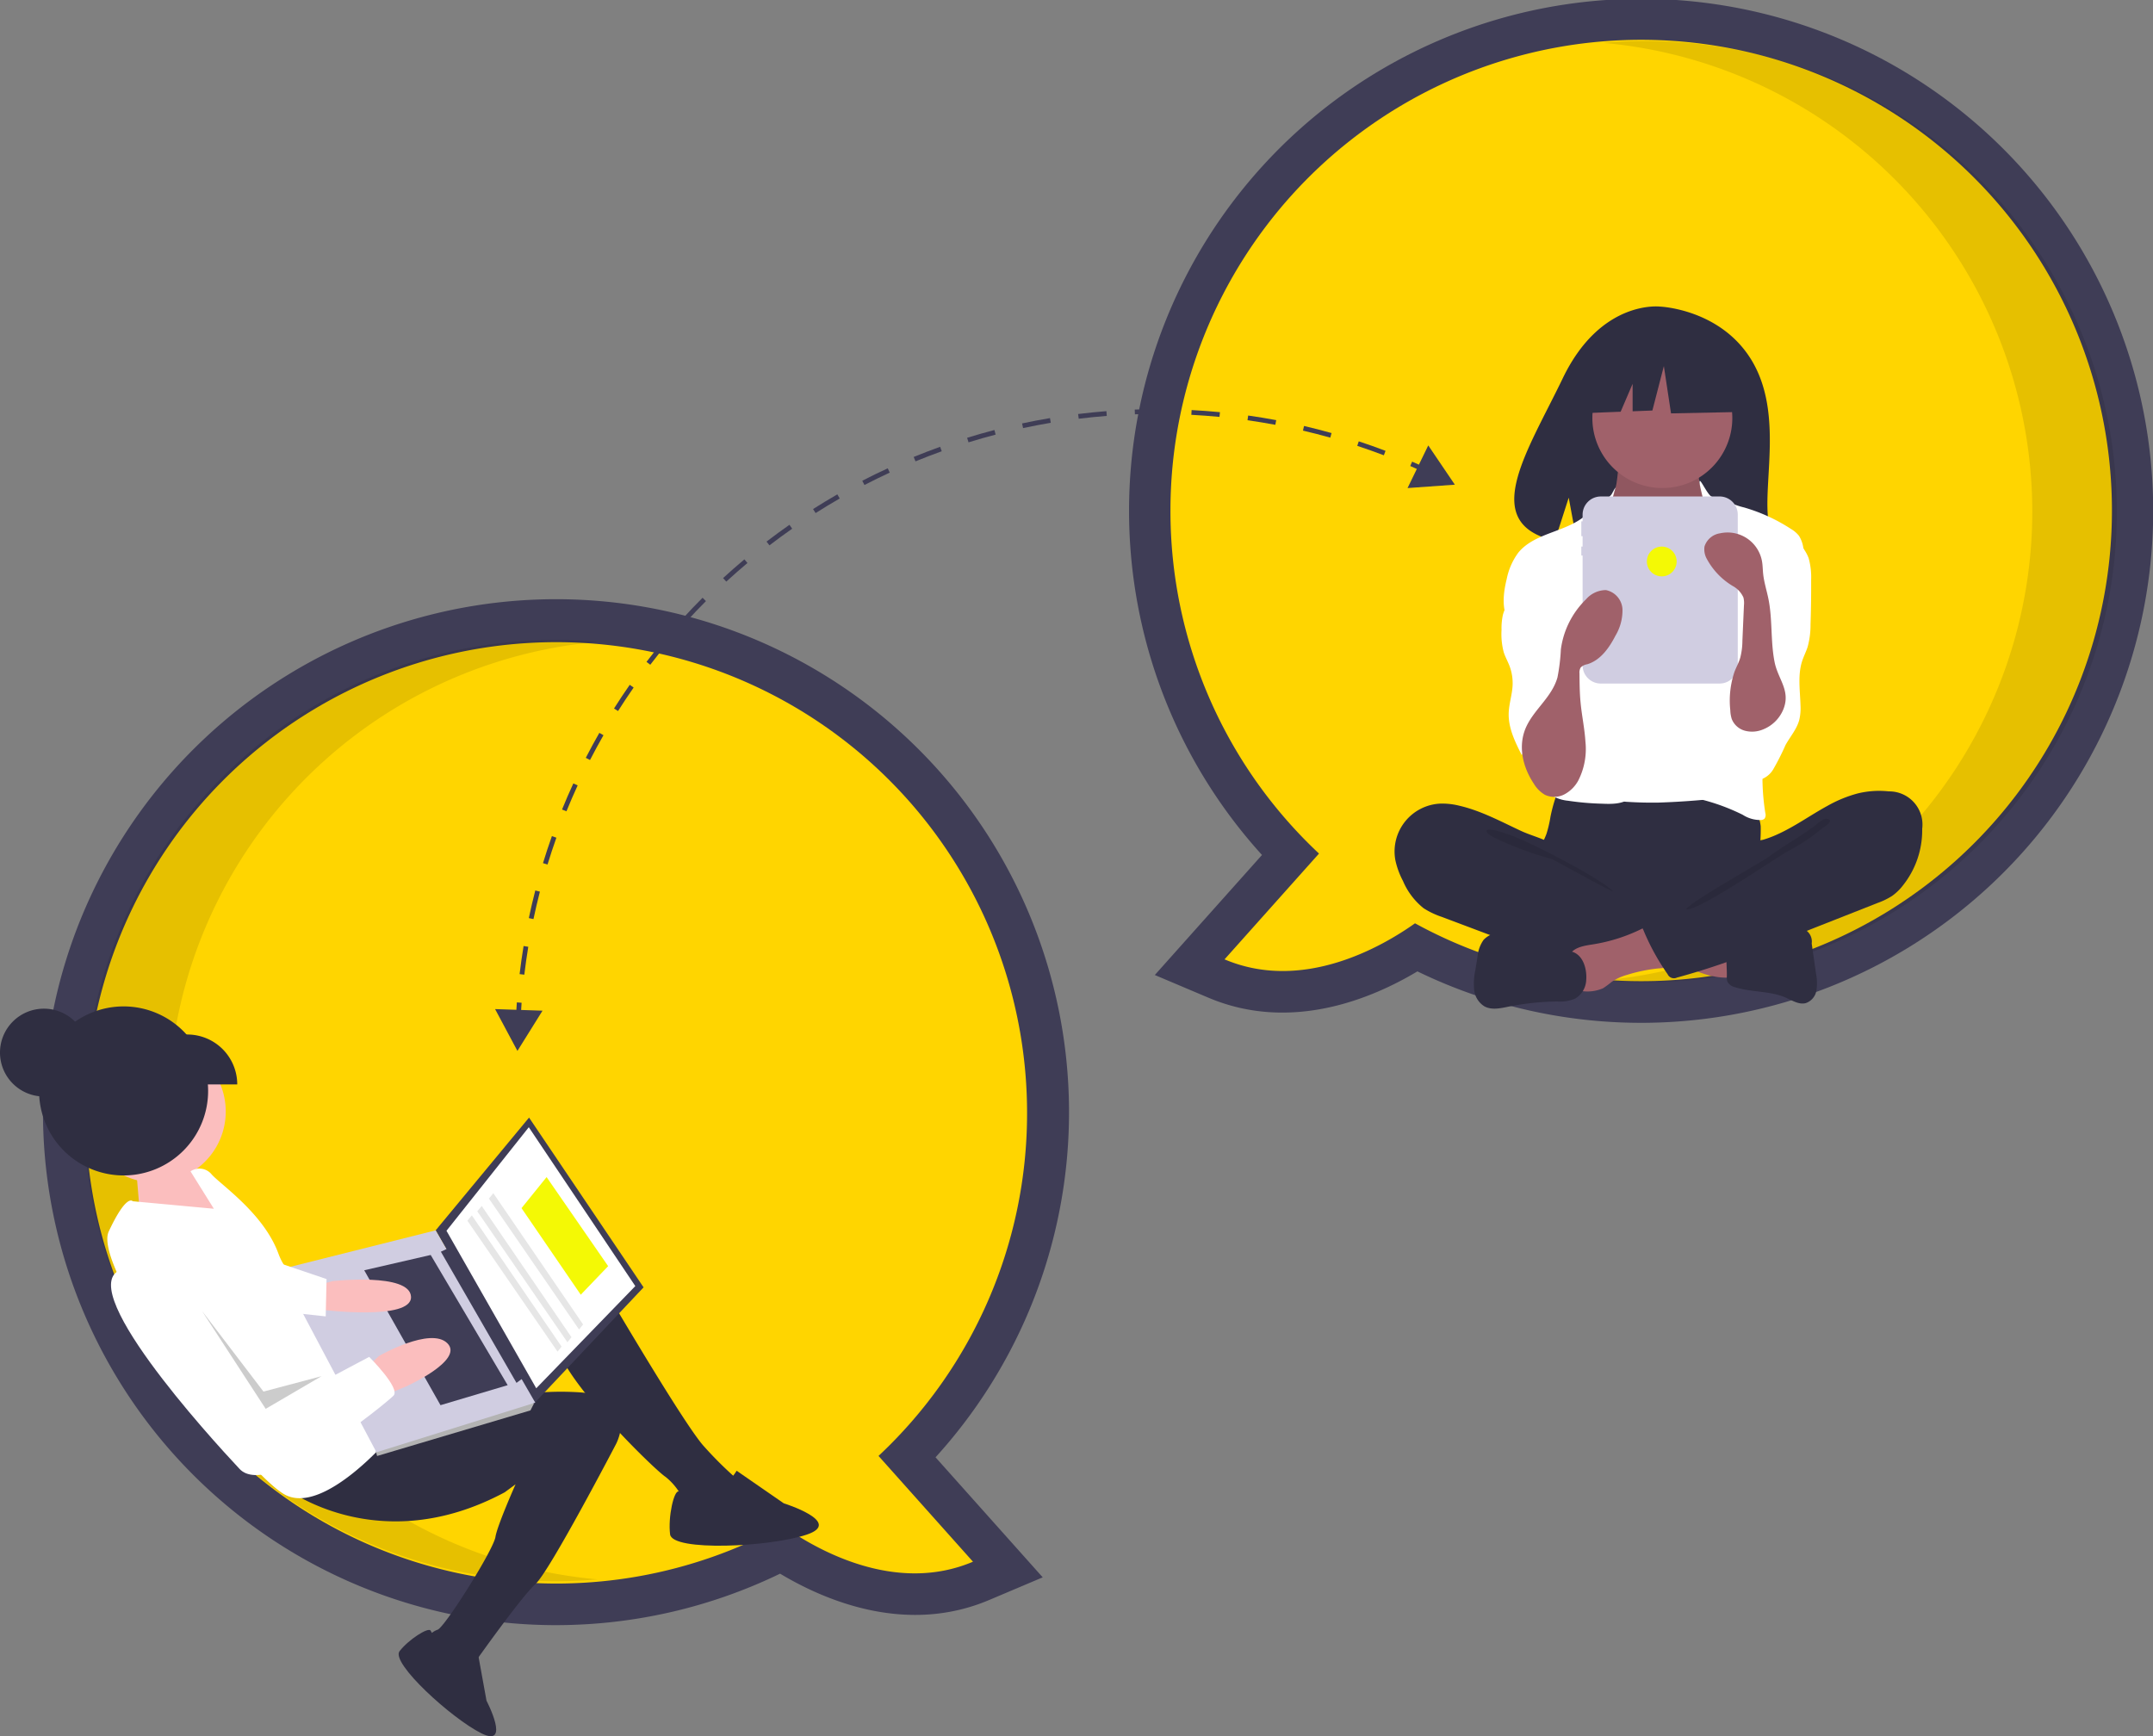 <svg xmlns="http://www.w3.org/2000/svg" width="351.809" height="283.735" viewBox="0 0 351.809 283.735">
  <rect x="0" y="0" width="351.809" height="283.735" fill="#808080" stroke="none"/>
  <g id="Grupo_2" data-name="Grupo 2" transform="translate(-0.001 -0.265)">
    <path id="Caminho_43" data-name="Caminho 43" d="M231.616,159.007c-7.425,4.449-20.655,10.025-34.175,4.295l-8.739-3.7,17.513-19.616a83.674,83.674,0,1,1,25.4,19.025Zm-33.555-75.3a69.423,69.423,0,0,0,22.13,51.1l4.831,4.536L214,151.682a36.818,36.818,0,0,0,13.276-6.069l3.478-2.473,3.741,2.054a70.107,70.107,0,1,0-36.435-61.489Z" fill="#3f3d56"/>
    <path id="Caminho_44" data-name="Caminho 44" d="M191.258,83.705a76.921,76.921,0,1,1,39.962,67.447c-5.321,3.782-18.3,11.327-31.123,5.892l15.435-17.288a76.662,76.662,0,0,1-24.274-56.051Z" fill="#ffd500"/>
    <path id="Caminho_45" data-name="Caminho 45" d="M332.085,83.871A76.936,76.936,0,0,0,261.918,7.266c2.242-.2,4.51-.3,6.8-.3a76.908,76.908,0,1,1,0,153.815c-2.29,0-4.554-.108-6.792-.3A76.936,76.936,0,0,0,332.085,83.871Z" opacity="0.1"/>
    <path id="Caminho_46" data-name="Caminho 46" d="M90.859,265.847a83.83,83.83,0,1,1,62.013-27.428l17.513,19.616-8.739,3.7c-13.519,5.73-26.749.155-34.175-4.3A84.013,84.013,0,0,1,90.859,265.847Zm0-153.815a70.111,70.111,0,1,0,33.732,131.6l3.741-2.055,3.479,2.474a36.788,36.788,0,0,0,13.275,6.068l-11.021-12.343,4.831-4.536a69.423,69.423,0,0,0,22.13-51.1A70.219,70.219,0,0,0,90.859,112.032Z" fill="#3f3d56"/>
    <path id="Caminho_47" data-name="Caminho 47" d="M167.829,182.142a76.921,76.921,0,1,0-39.962,67.447c5.321,3.783,18.3,11.328,31.123,5.893l-15.435-17.288a76.661,76.661,0,0,0,24.274-56.052Z" fill="#ffd500"/>
    <path id="Caminho_48" data-name="Caminho 48" d="M27.5,181.754a76.935,76.935,0,0,1,70.167-76.6c-2.242-.2-4.51-.3-6.8-.3a76.908,76.908,0,1,0,0,153.815c2.29,0,4.553-.107,6.792-.3A76.936,76.936,0,0,1,27.5,181.754Z" opacity="0.1"/>
    <path id="Caminho_49" data-name="Caminho 49" d="M286.3,59.272c-5.036-8.5-15-8.9-15-8.9s-9.709-1.24-15.937,11.709c-5.805,12.07-13.816,23.723-1.289,26.549l2.262-7.037,1.4,7.561a49.009,49.009,0,0,0,5.359.091c13.416-.433,26.192.127,25.78-4.684C288.328,78.168,291.142,67.453,286.3,59.272Z" fill="#2f2e41"/>
    <path id="Caminho_50" data-name="Caminho 50" d="M253.356,133.731a19.965,19.965,0,0,1-.642,2.764c-.316.885-.8,1.7-1.09,2.6-.919,2.852.354,6.031,2.388,8.232a13.446,13.446,0,0,0,6.555,3.889,26.719,26.719,0,0,0,5.632.591c5.235.178,10.6.336,15.566-1.345a27.068,27.068,0,0,0,4.522-2.052,3.389,3.389,0,0,0,1.174-.924,3.224,3.224,0,0,0,.423-1.894c-.011-2.217-.461-4.423-.354-6.638a26.34,26.34,0,0,0,.176-3.676,6.785,6.785,0,0,0-5.187-5.842,14.09,14.09,0,0,0-4.3,0,109.7,109.7,0,0,1-11.189.5c-3.817-.024-7.611-.606-11.409-.667-1.123-.018-1.1.328-1.458,1.414A26.381,26.381,0,0,0,253.356,133.731Z" fill="#2f2e41"/>
    <path id="Caminho_51" data-name="Caminho 51" d="M264.189,78.975a6.651,6.651,0,0,1-.959,2.743c-.664.907-1.747,1.426-2.461,2.294-1.076,1.307-1.137,3.146-1.142,4.839a7.941,7.941,0,0,0,.9,4.515,7.888,7.888,0,0,0,2.263,1.994c3.263,2.2,6.788,4.433,10.722,4.506a5.7,5.7,0,0,0,4.449-1.617,6.671,6.671,0,0,0,1.078-1.921,25.5,25.5,0,0,0,1.807-7.764,9.138,9.138,0,0,0-.344-3.73,34.549,34.549,0,0,0-2.083-3.689,8.2,8.2,0,0,1-.791-4.859.521.521,0,0,0-.028-.352.511.511,0,0,0-.191-.135.517.517,0,0,0-.232-.036l-7.8-.561a17,17,0,0,1-2.165-.248c-.421-.085-1.531-.682-1.932-.523C264.536,74.724,264.341,78.179,264.189,78.975Z" fill="#a0616a"/>
    <path id="Caminho_52" data-name="Caminho 52" d="M264.189,79.218a6.651,6.651,0,0,1-.959,2.743c-.664.908-1.747,1.426-2.461,2.294-1.076,1.307-1.137,3.146-1.142,4.839a7.942,7.942,0,0,0,.9,4.515,7.887,7.887,0,0,0,2.263,1.994c3.263,2.2,6.788,4.433,10.722,4.506a5.7,5.7,0,0,0,4.449-1.618,6.671,6.671,0,0,0,1.078-1.921,25.5,25.5,0,0,0,1.807-7.764,9.138,9.138,0,0,0-.344-3.73,34.55,34.55,0,0,0-2.083-3.689,8.2,8.2,0,0,1-.791-4.86.521.521,0,0,0-.028-.352.512.512,0,0,0-.423-.171l-7.8-.561a16.977,16.977,0,0,1-2.165-.248c-.421-.085-1.531-.682-1.932-.523C264.536,74.967,264.341,78.422,264.189,79.218Z" opacity="0.1"/>
    <path id="Caminho_53" data-name="Caminho 53" d="M271.647,80.02A11.434,11.434,0,1,0,260.2,68.586,11.438,11.438,0,0,0,271.647,80.02Z" fill="#a0616a"/>
    <path id="Caminho_54" data-name="Caminho 54" d="M265.793,94.195a7.017,7.017,0,0,0,2.01,1.6,6.316,6.316,0,0,0,2.511.478c2.062.058,4.3-.32,5.733-1.8,1.85-1.91,1.789-4.991,3.239-7.219a1.61,1.61,0,0,1,.467-.51,1.515,1.515,0,0,1,.8-.183c1.831-.017,3.426,1.17,4.866,2.3a6.4,6.4,0,0,1,1.712,1.743,5.9,5.9,0,0,1,.578,1.767,77.7,77.7,0,0,1,1.175,10.6c.127,1.96.254,3.923.244,5.887-.031,6.473-1.536,12.837-3.034,19.134a2.985,2.985,0,0,1-1.195,2.107,2.942,2.942,0,0,1-1.043.254,127.958,127.958,0,0,1-12.9,1.074q-2.526.037-5.052-.123a2.738,2.738,0,0,1-.851-.148,2.4,2.4,0,0,1-.928-.787c-2.335-2.941-2.473-7.006-2.458-10.759q.056-13.767.985-27.51a3.027,3.027,0,0,0-.483-2.27A28.335,28.335,0,0,0,265.793,94.195Z" fill="#fff"/>
    <path id="Caminho_55" data-name="Caminho 55" d="M263.37,80.993c-.387.7-3.236,2.435-3.786,3.014-3.074,3.237-8.683,3.116-11.494,6.583a10.8,10.8,0,0,0-1.881,4.276c-.534,2.155-.82,4.505.076,6.537.861,1.956,2.675,3.307,3.906,5.054a19.463,19.463,0,0,1,2.543,6.519,15.005,15.005,0,0,1,.7,5.121c-.191,1.96-1.14,3.755-1.7,5.643s-.658,4.136.638,5.62a6.42,6.42,0,0,0,3.873,1.765,44.371,44.371,0,0,0,5.52.48c1.631.072,3.43.086,4.684-.959a4.705,4.705,0,0,0,1.476-3.449,22.175,22.175,0,0,0-.38-3.838c-.174-1.324-.241-2.659-.3-3.993q-.376-8.976-.1-17.964a15.259,15.259,0,0,0-.182-3.727,20.355,20.355,0,0,0-1.94-4.508,17.051,17.051,0,0,1-1.893-9.012C263.345,80.948,264.745,78.5,263.37,80.993Z" fill="#fff"/>
    <path id="Caminho_56" data-name="Caminho 56" d="M279.438,81.236c.589.6,2.589.8,3.338,1.193a11.738,11.738,0,0,0,2.194.759,28.482,28.482,0,0,1,7.708,3.535,4.653,4.653,0,0,1,1.289,1.113,5.1,5.1,0,0,1,.713,2.012,22.769,22.769,0,0,1,.653,5.5,22.8,22.8,0,0,1-1.266,5.74l-2.194,7.009c-1.638,5.231-3.286,10.514-3.747,15.976a37.546,37.546,0,0,0,.338,9.073,1.077,1.077,0,0,1-.111.879.865.865,0,0,1-.537.247,5.27,5.27,0,0,1-3.043-.851,33.721,33.721,0,0,0-9.29-3.037,21.571,21.571,0,0,0,2.886-5.943,36.058,36.058,0,0,0,.871-4.088l1.021-5.9a57.939,57.939,0,0,0,.876-6.522,8.141,8.141,0,0,0-.143-2.457,11.9,11.9,0,0,0-.932-2.216,18.916,18.916,0,0,1-1.809-11.307c.29-1.673.852-3.348.618-5.029-.226-1.616.009-2.873-.407-4.472C276.76,75.884,278.331,80.1,279.438,81.236Z" fill="#fff"/>
    <path id="Caminho_57" data-name="Caminho 57" d="M248.06,96.117c-.766,1.59-2.048,2.944-2.485,4.655a10.193,10.193,0,0,0-.216,2.433,11.541,11.541,0,0,0,.361,3.658c.243.754.64,1.449.925,2.189a7.923,7.923,0,0,1,.52,3.243c-.077,1.531-.6,3.018-.638,4.551-.064,2.411,1.052,4.677,2.141,6.829a5.026,5.026,0,0,1,7.3-2.389,1.5,1.5,0,0,0,.329-1.091q.12-4.2.233-8.39c.118-4.326.23-8.709-.766-12.92a12.185,12.185,0,0,0-2.432-5.27c-.675-.777-2.968-2.822-4.076-1.952-.5.391-.382,1.456-.461,2A8.438,8.438,0,0,1,248.06,96.117Z" fill="#fff"/>
    <path id="Caminho_58" data-name="Caminho 58" d="M295.557,91.535a11.673,11.673,0,0,1,.392,3.519q.022,3.627-.1,7.252a13.506,13.506,0,0,1-.472,3.671c-.248.778-.63,1.508-.885,2.284-.767,2.323-.348,4.844-.282,7.29a8.307,8.307,0,0,1-.2,2.358c-.4,1.517-1.492,2.742-2.25,4.116a40.634,40.634,0,0,1-2.016,3.985,3.8,3.8,0,0,1-3.794,1.808,4.185,4.185,0,0,1-2.409-2.244,10.992,10.992,0,0,1-1.139-7.139c.54-2.969,2.285-5.6,2.914-8.554.865-4.052-.449-8.234-.41-12.378a5.965,5.965,0,0,1,.261-1.919,8.027,8.027,0,0,1,1.694-2.461,30.986,30.986,0,0,0,2.277-2.986c.469-.7,1.106-2.5,1.938-2.646C292.935,87.159,295.1,90.1,295.557,91.535Z" fill="#fff"/>
    <path id="Caminho_59" data-name="Caminho 59" d="M238.43,131.929a11.317,11.317,0,0,0-3.142-.334,7.834,7.834,0,0,0-7.28,9.237,13.125,13.125,0,0,0,1.245,3.4,11.35,11.35,0,0,0,3.375,4.458,13.189,13.189,0,0,0,2.978,1.417l8.124,3.058c1.2.45,2.391.9,3.6,1.317a70.414,70.414,0,0,0,18.79,3.732,20.353,20.353,0,0,0,5.834-.295,1.9,1.9,0,0,0,1.2-.645,2.046,2.046,0,0,0,.267-.881l.5-3.5a2.922,2.922,0,0,0-.043-1.474,2.824,2.824,0,0,0-1.35-1.272c-5.341-3.065-11.578-4.756-16.073-8.963-1.059-.99-1.944-2.56-3.23-3.233-1.458-.763-3.176-1.2-4.683-1.9C245.24,134.515,242,132.749,238.43,131.929Z" fill="#2f2e41"/>
    <path id="Caminho_60" data-name="Caminho 60" d="M246.54,136.643c2.872.9,15,7.128,17.074,9.3-.279.1-9.73-5.192-10.013-5.277a57.029,57.029,0,0,1-7.618-2.682c-.492-.228-3.2-1.3-3.077-1.918C243.045,135.368,246.03,136.484,246.54,136.643Z" opacity="0.1"/>
    <path id="Caminho_61" data-name="Caminho 61" d="M282.364,160.027a.676.676,0,0,0,.455-.134.7.7,0,0,0,.142-.523l-.013-4.764a14.657,14.657,0,0,0-4.41-1.063l-7.024-.939c.162.022-1.1,3.023-.9,3.424.34.706,2.942,1.332,3.676,1.665C276.837,158.852,279.489,160.127,282.364,160.027Z" fill="#a0616a"/>
    <path id="Caminho_62" data-name="Caminho 62" d="M260.328,154.589c-1.327.211-2.807.4-3.666,1.429-1.089,1.308-.625,3.258-.1,4.879a1.577,1.577,0,0,0,.215.59,1.608,1.608,0,0,0,.429.46,1.592,1.592,0,0,0,1.2.27,6.388,6.388,0,0,0,3.553-.457,15.513,15.513,0,0,0,1.381-1.025,8.849,8.849,0,0,1,2.537-1.159,25.679,25.679,0,0,1,5.094-1.049,7.91,7.91,0,0,0,2.007-.354,2.217,2.217,0,0,0,1.413-1.371,3.262,3.262,0,0,0-.741-2.507,10,10,0,0,0-2.136-2.638c-1.309-1.016-1.957-.236-3.275.414A27.812,27.812,0,0,1,260.328,154.589Z" fill="#a0616a"/>
    <path id="Caminho_63" data-name="Caminho 63" d="M256.862,155.783l-8.421-2.487a11.168,11.168,0,0,0-3.133-.607,3.762,3.762,0,0,0-2.878,1.163,5.6,5.6,0,0,0-1,2.8l-.348,2.124a10.661,10.661,0,0,0-.195,3.261,3.606,3.606,0,0,0,1.673,2.686c1.165.636,2.593.325,3.894.06a42.36,42.36,0,0,1,7.979-.855,6.42,6.42,0,0,0,2.956-.472,3.688,3.688,0,0,0,1.8-2.938C259.353,158.709,258.747,156.34,256.862,155.783Z" fill="#2f2e41"/>
    <path id="Caminho_64" data-name="Caminho 64" d="M285.674,153.616a20.521,20.521,0,0,0,3.1-1.177,13.826,13.826,0,0,1,4.628-.51,2.24,2.24,0,0,1,2.639,2.521l.705,4.926a7.719,7.719,0,0,1,.058,2.79,2.628,2.628,0,0,1-1.737,2.029c-1.1.286-2.18-.417-3.22-.879-2.6-1.154-5.619-.859-8.328-1.721a1.871,1.871,0,0,1-1.247-.891,2.047,2.047,0,0,1-.1-.851c.047-1.583-.287-3.746.19-5.259C282.8,153.233,284.456,153.616,285.674,153.616Z" fill="#2f2e41"/>
    <path id="Caminho_65" data-name="Caminho 65" d="M303.493,129.946a14.648,14.648,0,0,1,5.151-.352,5.426,5.426,0,0,1,5.451,6.124,14.473,14.473,0,0,1-3.151,9.25,8.341,8.341,0,0,1-1.8,1.733,11.824,11.824,0,0,1-2.344,1.129L288.605,155a117.527,117.527,0,0,1-14.582,5.022,1.115,1.115,0,0,1-.436.111,1.137,1.137,0,0,1-1.093-.665,37.636,37.636,0,0,1-3.987-7.288.492.492,0,0,1-.1-.211.491.491,0,0,1,.318-.564l12.868-7.388a12.967,12.967,0,0,0,2.62-1.8,6.483,6.483,0,0,0,1.344-1.871c.267-.556.292-1.87.633-2.281s1.475-.435,2-.594a18.051,18.051,0,0,0,2.179-.823c2.878-1.287,5.442-3.156,8.2-4.663A21.093,21.093,0,0,1,303.493,129.946Z" fill="#2f2e41"/>
    <path id="Caminho_66" data-name="Caminho 66" d="M296.2,135.463c-2.21,1.659-5.073,3.185-7.264,4.887-.748.582-13.215,7.585-13.391,8.515,2.044.344,15.066-8.759,16.93-9.667a30.061,30.061,0,0,0,5.151-3.461c.417-.324,2.185-1.3.987-1.66C297.937,133.873,296.7,135.132,296.2,135.463Z" opacity="0.1"/>
    <path id="Caminho_67" data-name="Caminho 67" d="M280.986,81.4H261.578a2.972,2.972,0,0,0-2.973,2.97v1.088h-.21v2.433h.21v1.7h-.21v1.46h.21V109a2.972,2.972,0,0,0,2.973,2.97h19.408a2.97,2.97,0,0,0,2.972-2.97V84.367a2.97,2.97,0,0,0-2.972-2.97Z" fill="#d0cde1"/>
    <path id="Caminho_68" data-name="Caminho 68" d="M284.07,58.452,274.227,53.3l-13.593,2.108-2.813,12.411,7-.269,1.956-4.56v4.485l3.23-.124,1.875-7.26,1.172,7.728,11.484-.234Z" fill="#2f2e41"/>
    <path id="Caminho_69" data-name="Caminho 69" d="M250.636,128.339a5.111,5.111,0,0,0,1.837,1.826,3.6,3.6,0,0,0,3.159-.085,5.552,5.552,0,0,0,2.279-2.283,11.359,11.359,0,0,0,1.158-6.311c-.134-2.165-.6-4.3-.8-6.457-.149-1.57-.161-3.149-.173-4.726a1.562,1.562,0,0,1,.2-.955,1.876,1.876,0,0,1,1.055-.527c2.159-.641,3.592-2.663,4.619-4.666a8.084,8.084,0,0,0,1.151-4.3,3.374,3.374,0,0,0-2.706-3.158,4.34,4.34,0,0,0-3.262,1.52,13.978,13.978,0,0,0-4.1,8.178,31.645,31.645,0,0,1-.553,4.563c-.885,3.155-3.653,5.09-5.032,7.928C247.95,122.02,248.789,125.571,250.636,128.339Z" fill="#a0616a"/>
    <path id="Caminho_70" data-name="Caminho 70" d="M291.366,116.286a5.961,5.961,0,0,1-3.346,3.212,4.618,4.618,0,0,1-2.909.178,3.224,3.224,0,0,1-2.131-1.9,5.151,5.151,0,0,1-.24-1.431,14.728,14.728,0,0,1,.688-6.307c.3-.766.7-1.493.936-2.281a11.417,11.417,0,0,0,.353-2.784l.254-5.805a3.781,3.781,0,0,0-.086-1.259,3.985,3.985,0,0,0-1.76-1.887,11.559,11.559,0,0,1-4.3-4.565,3.2,3.2,0,0,1-.3-1.891,3.145,3.145,0,0,1,2.553-2.15,5.71,5.71,0,0,1,6.846,4.6c.114.655.112,1.324.179,1.986.141,1.4.587,2.756.866,4.139.687,3.406.331,6.926,1.01,10.332C290.544,111.313,292.686,113.17,291.366,116.286Z" fill="#a0616a"/>
    <path id="Caminho_71" data-name="Caminho 71" d="M271.542,94.456a2.433,2.433,0,1,0-2.435-2.433A2.434,2.434,0,0,0,271.542,94.456Z" fill="#f4f905"/>
    <path id="Caminho_72" data-name="Caminho 72" d="M7.183,179.455A7.176,7.176,0,1,0,0,172.279,7.179,7.179,0,0,0,7.183,179.455Z" fill="#2f2e41"/>
    <path id="Caminho_73" data-name="Caminho 73" d="M33.216,193.583,29.6,190.069l-7.264,2.255.7,8.4,14.936-.693L33.38,193.8Z" fill="#fbbebe"/>
    <path id="Caminho_74" data-name="Caminho 74" d="M25.3,193.51a11.6,11.6,0,1,0-11.611-11.6A11.606,11.606,0,0,0,25.3,193.51Z" fill="#fbbebe"/>
    <path id="Caminho_75" data-name="Caminho 75" d="M97.387,208.474s14.265,24.494,17.66,28.171a61.418,61.418,0,0,0,5.151,5.13s-1.6,5.289-4.138,5.1a11.974,11.974,0,0,1-4.193-1.032,10.163,10.163,0,0,0-3.114-4.227c-1.978-1.289-18.146-17.182-17.768-22.261S97.387,208.474,97.387,208.474Z" fill="#2f2e41"/>
    <path id="Caminho_76" data-name="Caminho 76" d="M46.587,243.428s15.209,11.8,35.879.712l1.781-1.31s-3.006,6.757-3.285,8.589c-.323,2.125-8.15,14.568-9.427,15.164a3.31,3.31,0,0,0-1.559,1.146l5.42,5.961,2-1.474s7.814-11.062,10.1-13.085,13.174-22.892,13.174-22.892,4.163-7.863-6.226-8.455-15.171,2.239-15.171,2.239l-18.439,2.926Z" fill="#2f2e41"/>
    <path id="Caminho_77" data-name="Caminho 77" d="M120.374,240.616l7.693,5.319s9.815,3.072,3.769,5.117-21.977,2.784-22.338-.037.628-7.261,1.423-7.018S117.232,245.671,120.374,240.616Z" fill="#2f2e41"/>
    <path id="Caminho_78" data-name="Caminho 78" d="M78.081,270.389,79.5,278.2s4.049,7.737-.812,5.336-14.876-11.519-13.4-13.431,4.743-3.985,5.075-3.362S73.155,271.539,78.081,270.389Z" fill="#2f2e41"/>
    <path id="Caminho_79" data-name="Caminho 79" d="M63.413,235.514S53.074,247.575,46.8,244.645,14.84,207.781,17.772,201.509s3.915-4.937,3.915-4.937L34.947,197.8l-3.815-6.112a2.582,2.582,0,0,1,3.479.529c1.7,1.839,8.512,6.431,10.886,12.916s9.344,6.163,9.344,6.163Z" fill="#fff"/>
    <path id="Caminho_80" data-name="Caminho 80" d="M105.164,210.644,87.242,229.653,71.188,201.33,86.45,182.9Z" fill="#3f3d56"/>
    <path id="Caminho_81" data-name="Caminho 81" d="M103.812,210.438l-16.187,16.7L72.957,201.4l13.452-16.922Z" fill="#fff"/>
    <path id="Caminho_82" data-name="Caminho 82" d="M86.364,228.927l.878.726-.563,1.1-25.06,7.452-.237-.857,1.14-1.179Z" fill="#b3b3b3"/>
    <path id="Caminho_83" data-name="Caminho 83" d="M87.465,229.489,61.514,237.6,45.694,207.729l25.493-6.4Z" fill="#d0cde1"/>
    <path id="Caminho_84" data-name="Caminho 84" d="M85.511,225.438l-1.114.819L72.041,204.819l1.277-.6Z" fill="#3f3d56"/>
    <path id="Caminho_85" data-name="Caminho 85" d="M82.956,226.631,71.979,229.9,59.517,207.854l10.86-2.5Z" fill="#3f3d56"/>
    <path id="Caminho_86" data-name="Caminho 86" d="M52.03,210.273l2.273-.643s12.675-1.432,12.86,2.548S52.6,214.311,52.6,214.311l-1.966-2.67Z" fill="#fbbebe"/>
    <path id="Caminho_87" data-name="Caminho 87" d="M63.148,228.164l3.164-1.3s9.549-4.278,6.81-7.065-11.188,2.053-11.188,2.053l-1.617,1.533Z" fill="#fbbebe"/>
    <path id="Caminho_88" data-name="Caminho 88" d="M60.329,222.006s5.151,5.129,3.979,6.334-20.392,17.053-25.157,11.982-27.978-30.53-18.945-32.713,11.419,2.921,11.419,2.921l11.924,20.384Z" fill="#fff"/>
    <path id="Caminho_89" data-name="Caminho 89" d="M44.9,206.423l8.461,2.867-.138,6.1-8.949-.965Z" fill="#fff"/>
    <path id="Caminho_90" data-name="Caminho 90" d="M52.531,225.167,43.415,230.5,33,214.493l10.054,13.185Z" opacity="0.2"/>
    <path id="Caminho_91" data-name="Caminho 91" d="M20.208,192.357A13.812,13.812,0,1,0,6.385,178.546,13.817,13.817,0,0,0,20.208,192.357Z" fill="#2f2e41"/>
    <path id="Caminho_92" data-name="Caminho 92" d="M94.9,211.849,85.218,197.7l4.1-5.075,10.057,14.555Z" fill="#f4f905"/>
    <path id="Caminho_93" data-name="Caminho 93" d="M94.624,217.537l-14.735-21.4.727-.878L95.282,216.71Z" fill="#e6e6e6"/>
    <path id="Caminho_94" data-name="Caminho 94" d="M92.725,219.62l-14.735-21.4.727-.877,14.666,21.455Z" fill="#e6e6e6"/>
    <path id="Caminho_95" data-name="Caminho 95" d="M91.107,221.152l-14.735-21.4.727-.877,14.666,21.455Z" fill="#e6e6e6"/>
    <path id="Caminho_96" data-name="Caminho 96" d="M26.329,169.325h4.276a8.16,8.16,0,0,1,8.163,8.157H26.329Z" fill="#2f2e41"/>
    <path id="Caminho_97" data-name="Caminho 97" d="M85.232,164.134l-.775-.058c-.03.4-.052.808-.077,1.212l-3.479-.116,3.65,6.834,4.1-6.575-3.492-.117C85.182,164.921,85.2,164.526,85.232,164.134Z" fill="#3f3d56"/>
    <path id="Caminho_98" data-name="Caminho 98" d="M105.641,108.427l.618.472c.927-1.213,1.895-2.425,2.878-3.6l-.6-.5C107.55,105.985,106.575,107.205,105.641,108.427Z" fill="#3f3d56"/>
    <path id="Caminho_99" data-name="Caminho 99" d="M111.6,101.306l.574.524c1.031-1.129,2.1-2.25,3.182-3.332l-.55-.549C113.714,99.039,112.636,100.169,111.6,101.306Z" fill="#3f3d56"/>
    <path id="Caminho_100" data-name="Caminho 100" d="M118.152,94.737l.526.572c1.128-1.035,2.293-2.057,3.462-3.039l-.5-.595C120.462,92.664,119.289,93.694,118.152,94.737Z" fill="#3f3d56"/>
    <path id="Caminho_101" data-name="Caminho 101" d="M100.334,116.048l.657.415c.817-1.291,1.675-2.584,2.55-3.84l-.638-.444C102.022,113.445,101.157,114.747,100.334,116.048Z" fill="#3f3d56"/>
    <path id="Caminho_102" data-name="Caminho 102" d="M125.258,88.771l.473.616c1.215-.932,2.465-1.848,3.715-2.722L129,86.029C127.741,86.91,126.482,87.832,125.258,88.771Z" fill="#3f3d56"/>
    <path id="Caminho_103" data-name="Caminho 103" d="M95.721,124.111l.691.355c.7-1.361,1.441-2.724,2.2-4.052l-.675-.386C97.172,121.366,96.426,122.74,95.721,124.111Z" fill="#3f3d56"/>
    <path id="Caminho_104" data-name="Caminho 104" d="M88.222,145.978l-.753-.194c-.384,1.491-.74,3.011-1.057,4.518l.761.16C87.488,148.966,87.841,147.457,88.222,145.978Z" fill="#3f3d56"/>
    <path id="Caminho_105" data-name="Caminho 105" d="M132.858,83.456l.418.655c1.288-.819,2.613-1.621,3.938-2.383l-.388-.673C135.491,81.823,134.157,82.631,132.858,83.456Z" fill="#3f3d56"/>
    <path id="Caminho_106" data-name="Caminho 106" d="M86.324,154.989l-.767-.126c-.25,1.516-.469,3.062-.652,4.593l.772.092C85.859,158.028,86.076,156.494,86.324,154.989Z" fill="#3f3d56"/>
    <path id="Caminho_107" data-name="Caminho 107" d="M91.84,132.556l.72.293c.576-1.418,1.193-2.843,1.833-4.235l-.706-.324C93.042,129.693,92.421,131.128,91.84,132.556Z" fill="#3f3d56"/>
    <path id="Caminho_108" data-name="Caminho 108" d="M88.726,141.318l.744.227c.448-1.466.936-2.941,1.448-4.383l-.733-.26C89.668,138.355,89.177,139.841,88.726,141.318Z" fill="#3f3d56"/>
    <path id="Caminho_109" data-name="Caminho 109" d="M185.45,67.972c1.525-.053,3.076-.074,4.612-.059l.007-.777c-1.546-.014-3.11.007-4.645.06Z" fill="#3f3d56"/>
    <path id="Caminho_110" data-name="Caminho 110" d="M140.9,78.833l.357.69c1.358-.7,2.748-1.384,4.131-2.024l-.326-.7C143.663,77.439,142.262,78.125,140.9,78.833Z" fill="#3f3d56"/>
    <path id="Caminho_111" data-name="Caminho 111" d="M203.848,68.941c1.516.215,3.047.466,4.549.747l.143-.764c-1.513-.283-3.055-.536-4.584-.752Z" fill="#3f3d56"/>
    <path id="Caminho_112" data-name="Caminho 112" d="M212.909,70.635c1.489.347,2.992.734,4.465,1.148l.211-.748c-1.485-.417-3-.806-4.5-1.156Z" fill="#3f3d56"/>
    <path id="Caminho_113" data-name="Caminho 113" d="M221.783,73.127c1.452.479,2.914,1,4.345,1.54l.276-.726c-1.442-.548-2.914-1.07-4.377-1.552Z" fill="#3f3d56"/>
    <path id="Caminho_114" data-name="Caminho 114" d="M194.671,68.053c1.531.08,3.078.2,4.6.342l.075-.773c-1.531-.148-3.09-.264-4.632-.345Z" fill="#3f3d56"/>
    <path id="Caminho_115" data-name="Caminho 115" d="M176.169,67.922l.1.771c1.515-.186,3.058-.342,4.585-.461l-.061-.775C179.249,67.578,177.7,67.735,176.169,67.922Z" fill="#3f3d56"/>
    <path id="Caminho_116" data-name="Caminho 116" d="M158.031,71.809l.23.742c1.461-.452,2.952-.877,4.432-1.264l-.2-.752C161.006,70.925,159.5,71.354,158.031,71.809Z" fill="#3f3d56"/>
    <path id="Caminho_117" data-name="Caminho 117" d="M149.3,74.941l.295.719c1.413-.58,2.857-1.134,4.292-1.649l-.263-.731C152.183,73.8,150.728,74.357,149.3,74.941Z" fill="#3f3d56"/>
    <path id="Caminho_118" data-name="Caminho 118" d="M167.014,69.462l.163.76c1.493-.32,3.016-.611,4.526-.865l-.129-.766C170.053,68.846,168.518,69.14,167.014,69.462Z" fill="#3f3d56"/>
    <path id="Caminho_119" data-name="Caminho 119" d="M237.729,79.471l-4.345-6.416L231.857,76.2c-.37-.165-.738-.333-1.107-.493l-.309.713c.36.156.717.32,1.076.479L230,80.024Z" fill="#3f3d56"/>
  </g>
</svg>
